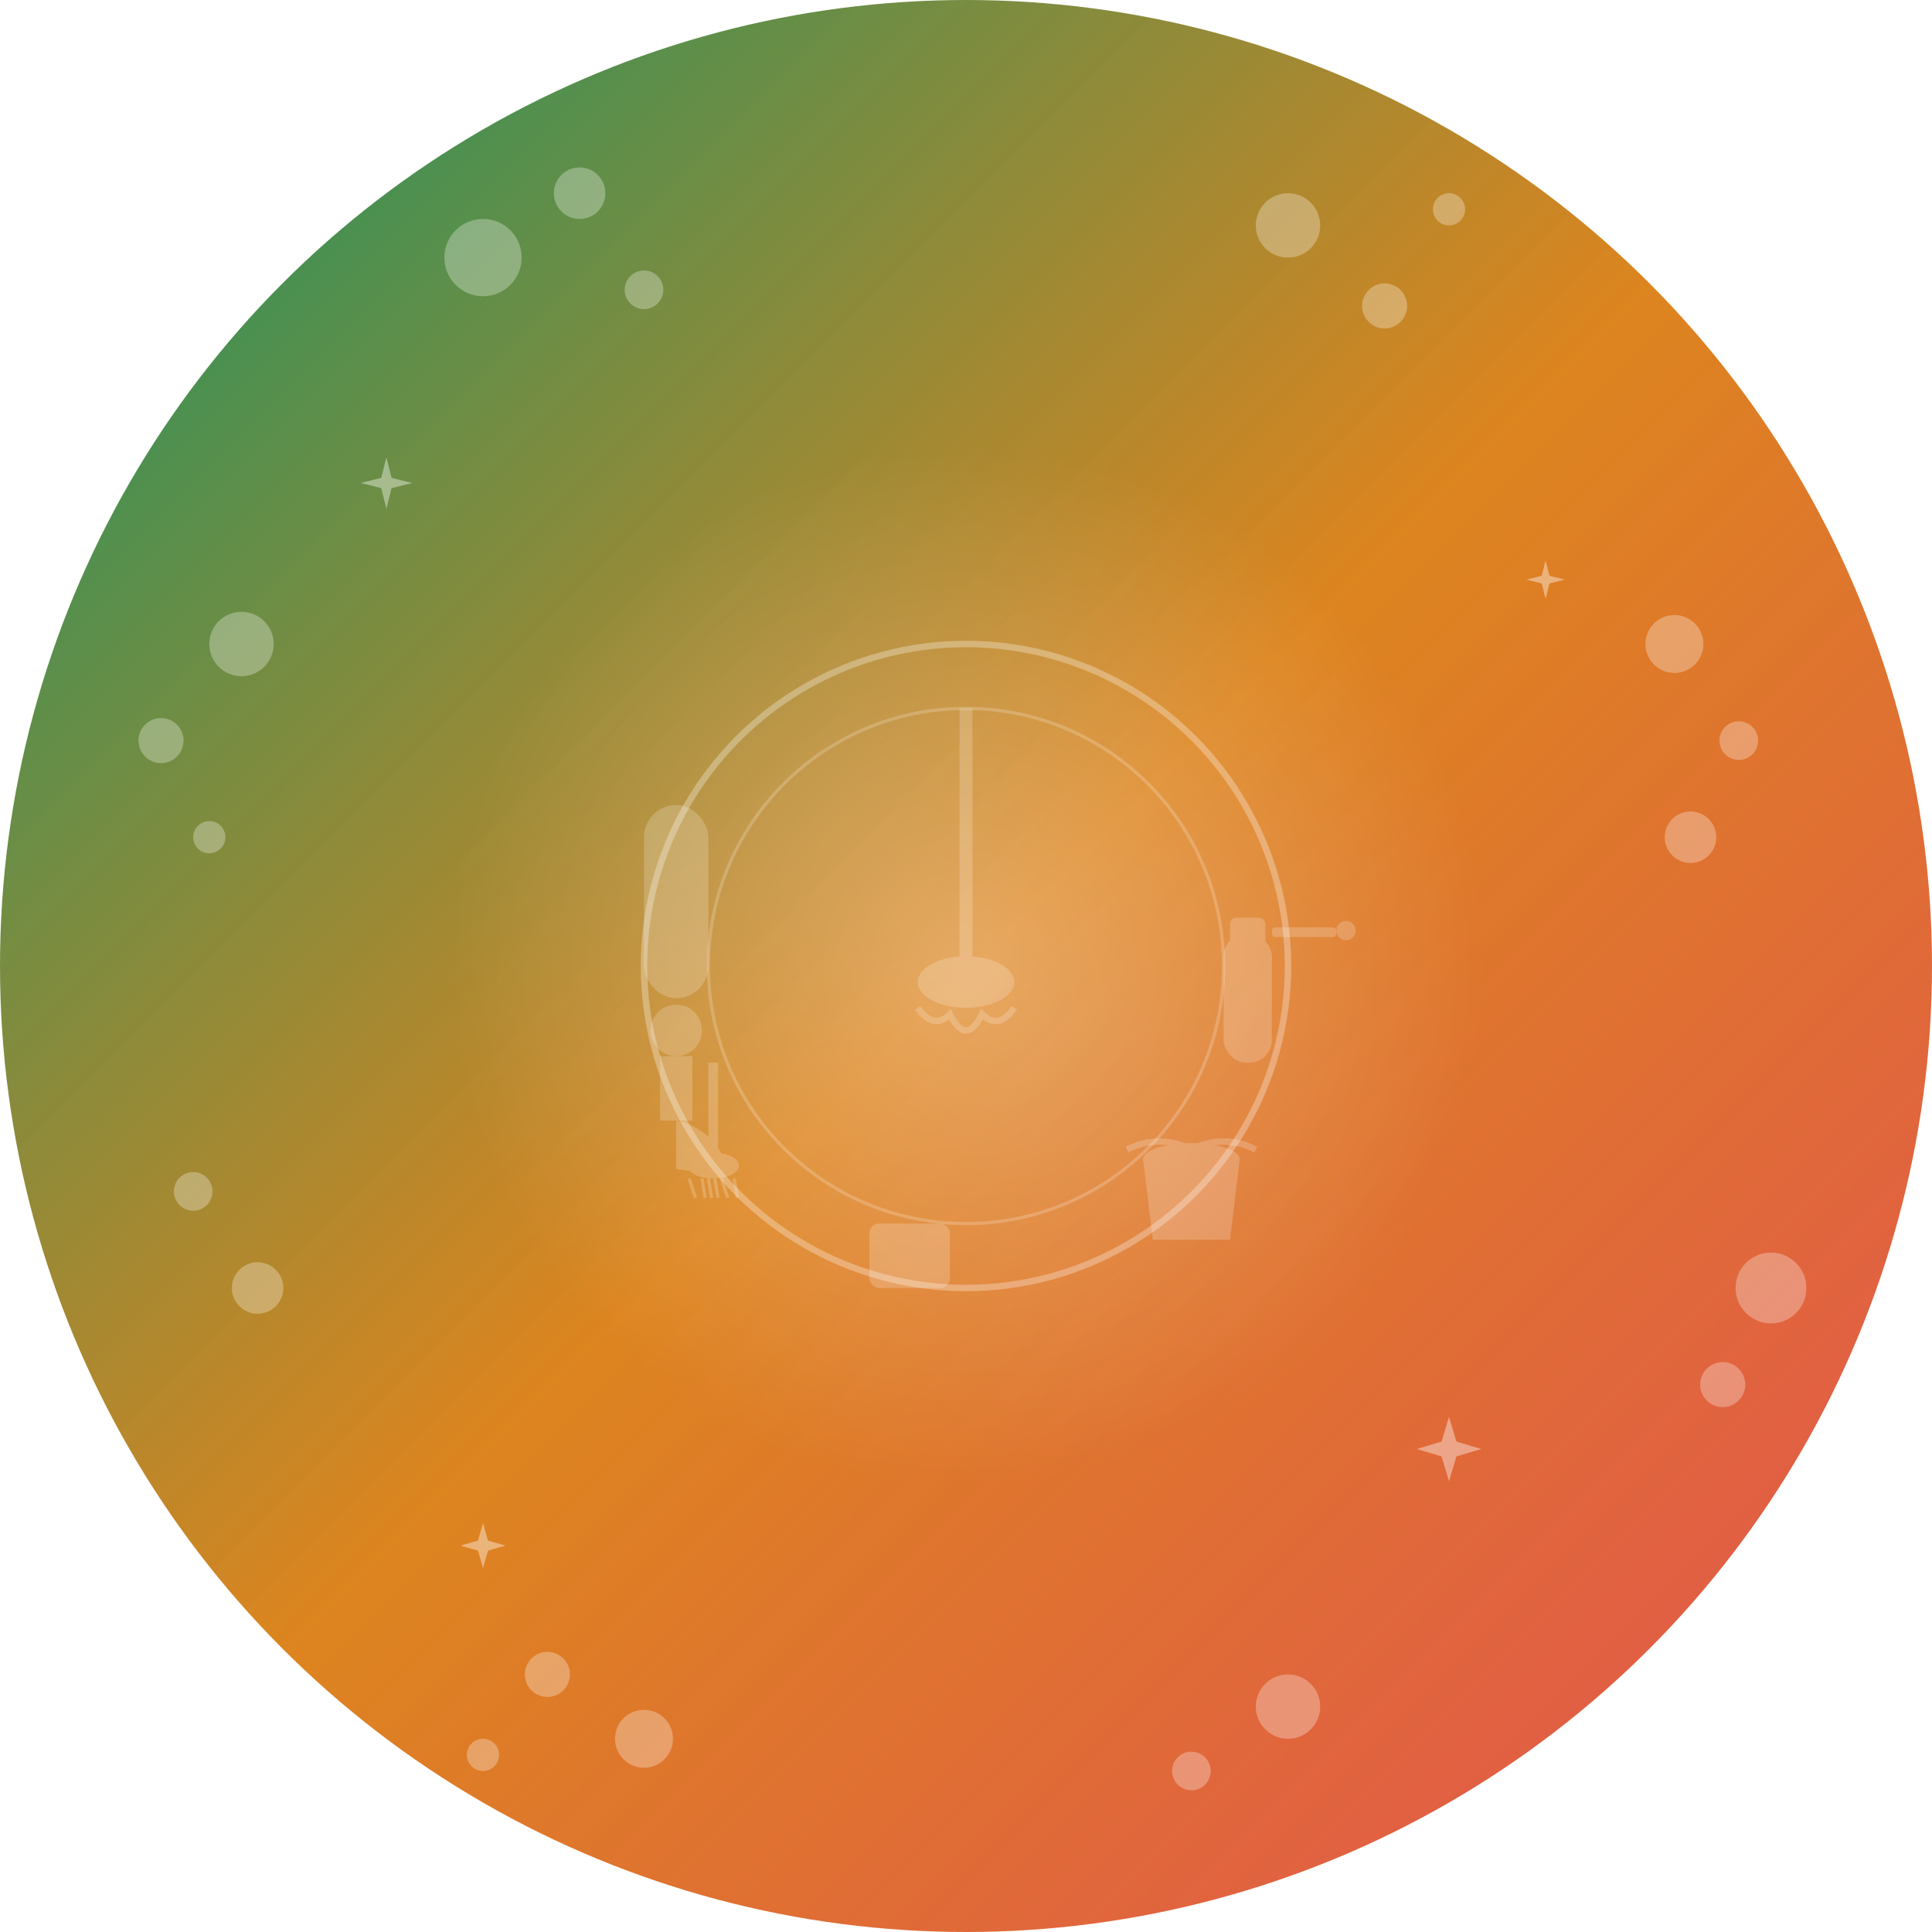 <svg width="600" height="600" viewBox="0 0 600 600" xmlns="http://www.w3.org/2000/svg">
  <defs>
    <linearGradient id="aboutGradient" x1="0%" y1="0%" x2="100%" y2="100%">
      <stop offset="0%" style="stop-color:#059669;stop-opacity:1" />
      <stop offset="50%" style="stop-color:#d97706;stop-opacity:0.9" />
      <stop offset="100%" style="stop-color:#dc2626;stop-opacity:0.8" />
    </linearGradient>
    <radialGradient id="aboutRadial" cx="50%" cy="50%" r="40%">
      <stop offset="0%" style="stop-color:#ffffff;stop-opacity:0.3" />
      <stop offset="100%" style="stop-color:#ffffff;stop-opacity:0" />
    </radialGradient>
    <filter id="glow" x="-50%" y="-50%" width="200%" height="200%">
      <feGaussianBlur stdDeviation="3" result="coloredBlur"/>
      <feMerge> 
        <feMergeNode in="coloredBlur"/>
        <feMergeNode in="SourceGraphic"/>
      </feMerge>
    </filter>
  </defs>
  
  <!-- Background -->
  <circle cx="300" cy="300" r="300" fill="url(#aboutGradient)"/>
  
  <!-- Central glow -->
  <circle cx="300" cy="300" r="200" fill="url(#aboutRadial)"/>
  
  <!-- Professional cleaning tools silhouettes -->
  <g transform="translate(300,300)" opacity="0.2">
    <!-- Vacuum cleaner -->
    <g transform="translate(-100,-50)">
      <rect x="0" y="0" width="20" height="60" rx="10" fill="white"/>
      <circle cx="10" cy="70" r="8" fill="white"/>
      <rect x="5" y="78" width="10" height="20" fill="white"/>
      <path d="M10,98 Q20,100 25,110 Q20,115 10,113" fill="white"/>
    </g>
    
    <!-- Mop -->
    <g transform="translate(0,-80)">
      <rect x="-2" y="0" width="4" height="80" fill="white"/>
      <ellipse cx="0" cy="85" rx="15" ry="8" fill="white"/>
      <path d="M-15,93 Q-10,100 -5,95 Q0,105 5,95 Q10,100 15,93" 
            stroke="white" stroke-width="2" fill="none"/>
    </g>
    
    <!-- Spray bottle -->
    <g transform="translate(80,-30)">
      <rect x="0" y="20" width="15" height="40" rx="7" fill="white"/>
      <rect x="2" y="15" width="11" height="10" rx="2" fill="white"/>
      <rect x="15" y="18" width="20" height="3" rx="1" fill="white"/>
      <circle cx="38" cy="19" r="3" fill="white"/>
    </g>
    
    <!-- Cleaning brush -->
    <g transform="translate(-80,30)">
      <rect x="0" y="0" width="3" height="30" fill="white"/>
      <ellipse cx="1.5" cy="32" rx="8" ry="4" fill="white"/>
      <path d="M-6,36 L-4,42 M-2,36 L-1,42 M0,36 L1,42 M2,36 L3,42 M4,36 L6,42 M8,36 L9,42" 
            stroke="white" stroke-width="1"/>
    </g>
    
    <!-- Bucket -->
    <g transform="translate(70,60)">
      <path d="M-15,0 L-12,25 L12,25 L15,0 Z" fill="white"/>
      <ellipse cx="0" cy="0" rx="15" ry="5" fill="white"/>
      <path d="M-20,-3 Q-10,-8 0,-3 Q10,-8 20,-3" stroke="white" stroke-width="2" fill="none"/>
    </g>
    
    <!-- Microfiber cloth -->
    <g transform="translate(-30,80)">
      <rect x="0" y="0" width="25" height="20" rx="3" fill="white"/>
      <path d="M5,5 Q12,2 20,5 M5,10 Q12,7 20,10 M5,15 Q12,12 20,15" 
            stroke="rgba(255,255,255,0.5)" stroke-width="1" fill="none"/>
    </g>
  </g>
  
  <!-- Cleaning bubbles around the circle -->
  <g opacity="0.3">
    <!-- Top bubbles -->
    <circle cx="150" cy="80" r="12" fill="white"/>
    <circle cx="180" cy="60" r="8" fill="white"/>
    <circle cx="200" cy="90" r="6" fill="white"/>
    <circle cx="400" cy="70" r="10" fill="white"/>
    <circle cx="430" cy="95" r="7" fill="white"/>
    <circle cx="450" cy="65" r="5" fill="white"/>
    
    <!-- Right bubbles -->
    <circle cx="520" cy="200" r="9" fill="white"/>
    <circle cx="540" cy="230" r="6" fill="white"/>
    <circle cx="525" cy="260" r="8" fill="white"/>
    <circle cx="550" cy="400" r="11" fill="white"/>
    <circle cx="535" cy="430" r="7" fill="white"/>
    
    <!-- Bottom bubbles -->
    <circle cx="400" cy="530" r="10" fill="white"/>
    <circle cx="370" cy="550" r="6" fill="white"/>
    <circle cx="200" cy="540" r="9" fill="white"/>
    <circle cx="170" cy="520" r="7" fill="white"/>
    <circle cx="150" cy="545" r="5" fill="white"/>
    
    <!-- Left bubbles -->
    <circle cx="80" cy="400" r="8" fill="white"/>
    <circle cx="60" cy="370" r="6" fill="white"/>
    <circle cx="75" cy="200" r="10" fill="white"/>
    <circle cx="50" cy="230" r="7" fill="white"/>
    <circle cx="65" cy="260" r="5" fill="white"/>
  </g>
  
  <!-- Sparkle effects -->
  <g opacity="0.4" filter="url(#glow)">
    <g transform="translate(120,150)">
      <path d="M0,-8 L2,0 L0,8 L-2,0 Z" fill="white"/>
      <path d="M-8,0 L0,2 L8,0 L0,-2 Z" fill="white"/>
    </g>
    <g transform="translate(480,180)">
      <path d="M0,-6 L1.5,0 L0,6 L-1.5,0 Z" fill="white"/>
      <path d="M-6,0 L0,1.5 L6,0 L0,-1.5 Z" fill="white"/>
    </g>
    <g transform="translate(450,450)">
      <path d="M0,-10 L3,0 L0,10 L-3,0 Z" fill="white"/>
      <path d="M-10,0 L0,3 L10,0 L0,-3 Z" fill="white"/>
    </g>
    <g transform="translate(150,480)">
      <path d="M0,-7 L2,0 L0,7 L-2,0 Z" fill="white"/>
      <path d="M-7,0 L0,2 L7,0 L0,-2 Z" fill="white"/>
    </g>
  </g>
  
  <!-- Center highlight -->
  <circle cx="300" cy="300" r="100" fill="none" stroke="white" stroke-width="2" opacity="0.3"/>
  <circle cx="300" cy="300" r="80" fill="none" stroke="white" stroke-width="1" opacity="0.2"/>
</svg>
